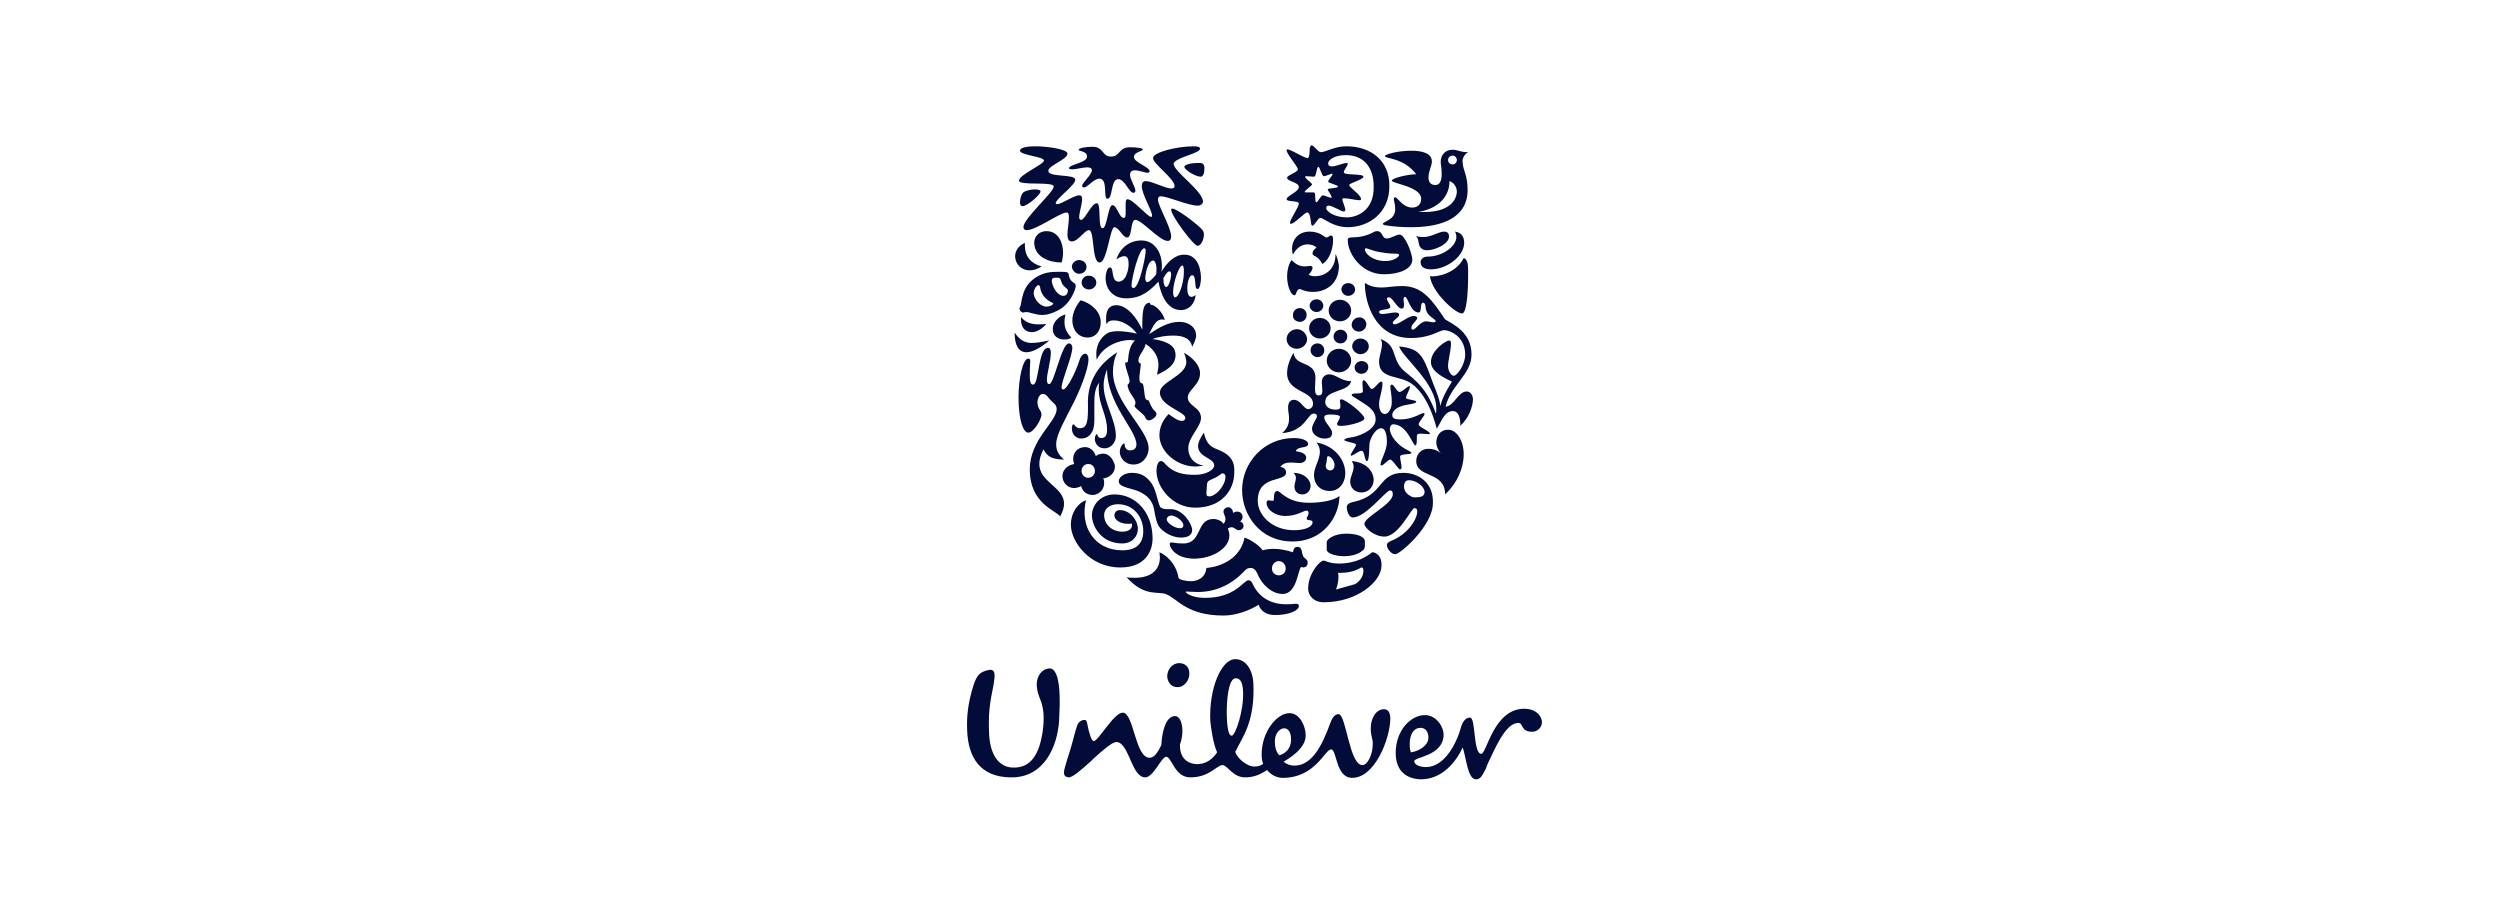 <svg xmlns="http://www.w3.org/2000/svg" width="274" height="101" viewBox="0 0 274 101" fill="none"><g clip-path="url(#clip0_2618_2456)"><path fill-rule="evenodd" clip-rule="evenodd" d="M167.07 77.676C168.196 77.676 168.946 78.321 169 79.127C169 79.718 168.517 80.202 167.928 80.202C166.641 80.202 166.963 79.234 166.426 79.234C165.247 79.234 164.282 81.061 163.37 83.05L163.209 83.372L162.995 83.856L162.834 84.286C162.351 85.253 162.137 85.414 161.762 85.414C160.85 85.414 160.689 82.996 160.314 81.921C159.563 83.533 158.062 85.414 155.703 85.414C154.309 85.361 152.969 84.662 152.969 82.512C152.969 80.094 154.577 78.374 156.186 78.374C157.419 78.374 158.223 79.664 158.223 80.524C158.169 82.888 155.006 82.942 155.006 83.426C155.006 83.91 155.81 84.071 156.293 84.071C158.33 84.071 159.671 81.438 160.153 79.61C160.26 79.288 160.529 78.643 161.118 78.643C161.762 78.643 161.44 82.62 162.351 82.62C162.941 82.62 163.692 77.676 167.07 77.676ZM135.329 72.248C136.401 72.194 137.259 73.215 137.366 74.828C137.58 79.127 136.133 80.846 135.382 82.405C135.543 82.996 136.562 84.017 137.527 84.017C137.902 84.017 138.331 83.856 138.438 83.695C138.331 83.426 138.277 83.157 138.277 82.674C138.277 80.202 139.94 78.159 141.334 78.159C142.46 78.159 143.103 79.61 143.103 80.578C143.103 81.706 142.138 82.62 140.69 83.48C140.958 83.748 141.441 83.91 141.816 83.91C143.854 83.963 144.98 81.491 145.784 79.288C145.945 78.858 146.213 78.267 146.695 78.267C147.553 78.267 147.875 83.856 149.323 83.856C149.912 83.856 150.449 82.62 150.449 81.653C150.502 80.9 150.234 80.846 150.234 79.825C150.234 78.697 150.824 77.73 151.682 77.73C152.218 77.73 152.379 78.213 152.379 78.804C152.325 81.061 150.663 85.253 148.197 85.253C146.374 85.253 146.534 82.136 145.891 82.136C145.194 82.136 144.175 85.253 140.583 85.253C139.993 85.253 139.35 84.984 138.867 84.393C138.009 84.984 137.259 85.199 136.454 85.199C135.114 85.199 134.524 83.856 133.988 83.856C133.345 83.856 132.594 85.199 130.449 85.199C128.734 85.199 128.412 82.942 127.822 82.942C127.286 82.942 126.428 85.199 125.517 85.199C124.766 85.199 124.337 84.286 123.908 83.319L123.801 83.05C123.372 82.136 122.997 81.33 122.353 81.33C121.871 81.33 120.852 82.244 119.833 83.157L119.565 83.426C118.546 84.34 117.528 85.253 117.099 85.199C116.723 85.146 116.563 84.931 116.616 84.555C116.67 84.071 117.152 82.727 117.313 82.136C117.635 81.061 117.903 79.879 118.064 79.503C118.171 79.127 118.6 78.858 118.922 78.912C119.083 78.912 119.136 79.18 119.19 79.449C119.351 80.309 119.619 81.223 119.887 81.223C120.369 81.223 122.085 78.106 123.05 78.106C124.283 78.106 124.391 83.05 125.999 83.05C126.535 83.05 126.911 82.405 127.286 81.653C127.34 80.363 127.715 78.482 128.787 78.482C129.538 78.482 129.86 80.148 129.323 81.599C129.27 83.319 130.449 83.748 131.2 83.748C131.736 83.748 132.648 83.587 133.398 82.459C132.969 81.545 132.701 79.664 132.648 79.019C132.487 75.526 133.827 72.302 135.329 72.248ZM114.686 73.323C115.329 73.108 115.598 73.43 115.866 74.183C116.187 75.311 116.187 76.816 116.08 78.912C115.919 81.814 114.418 85.307 110.718 85.199C107.501 85.146 106.107 83.103 106 80.04C105.946 78.589 106.054 77.138 106.697 75.096C107.072 74.022 107.34 73.645 108.359 73.43C109.163 73.269 109.056 74.075 108.895 75.043C108.466 77.138 108.306 78.159 108.413 80.578C108.574 83.103 109.753 84.125 111.04 84.125C113.024 84.178 113.882 82.62 114.257 80.309C114.525 78.482 114.311 77.622 114.15 77.031C114.043 76.709 113.721 76.01 113.667 75.472C113.453 74.29 114.096 73.484 114.686 73.323ZM140.797 79.825C140.476 79.772 139.725 80.148 139.725 81.276C139.725 82.19 140.047 82.62 140.208 82.781C141.28 82.459 141.548 81.599 141.494 80.9C141.494 80.309 141.173 79.825 140.797 79.825ZM155.703 79.772C154.309 79.772 154.416 81.975 154.631 82.459C155.649 82.297 156.346 81.706 156.507 81.169C156.668 80.632 156.454 79.772 155.703 79.772ZM135.382 74.344C134.685 74.398 134.363 76.601 134.471 78.912C134.578 80.416 134.792 80.632 135.007 80.632C135.382 80.632 136.347 77.891 136.24 75.741C136.186 74.774 135.918 74.29 135.382 74.344ZM129.216 72.678C129.86 72.678 130.289 73.054 130.342 73.645C130.449 74.451 129.86 75.311 129.055 75.311C128.358 75.311 128.037 74.828 127.929 74.237C127.876 73.377 128.519 72.678 129.216 72.678Z" fill="#030C38"></path><path fill-rule="evenodd" clip-rule="evenodd" d="M142.835 60.96C142.62 60.584 142.781 59.939 142.192 59.939C141.816 59.939 141.763 60.261 141.709 60.53C140.905 60.261 140.208 60.154 139.564 60.154C139.135 60.154 138.76 60.208 138.385 60.315C138.17 59.939 137.205 59.187 136.401 58.918C136.079 60.691 134.524 62.035 132.219 62.25C132.112 63.378 131.2 63.701 130.503 63.701C130.021 63.701 129.216 63.54 129.163 63.325C128.895 61.659 127.661 60.745 127.072 60.53C127.072 60.691 127.125 60.906 127.125 61.068C127.125 62.465 126.16 63.325 124.391 63.325C124.123 63.325 123.747 63.325 123.479 63.271C125.517 65.528 126.964 64.722 127.876 65.152C129.109 65.689 130.128 67.463 134.095 67.463C135.543 67.463 136.991 66.871 137.956 66.28C138.117 66.871 138.706 67.409 139.725 67.409C141.387 67.409 142.352 66.871 142.352 66.442C142.352 66.334 142.352 66.173 142.031 66.173C141.763 66.173 141.763 66.227 140.851 66.227C139.779 66.227 138.063 65.797 137.259 63.916C137.098 63.593 136.883 63.593 136.83 63.593C136.294 63.593 135.436 65.528 132.058 65.528C130.61 65.528 129.967 64.99 129.967 64.883C129.967 64.883 129.967 64.829 130.021 64.829C130.181 64.829 130.664 64.883 131.307 64.883C133.452 64.883 135.168 63.862 136.24 62.733C136.615 62.304 136.776 62.25 137.098 62.25C137.366 62.25 137.634 62.465 137.795 62.841C138.278 64.077 139.403 65.098 140.583 65.098C142.192 65.098 142.245 62.304 142.621 62.142C142.674 62.142 142.781 62.196 142.835 62.196C143.049 62.196 143.318 62.035 143.318 61.712C143.371 61.282 142.889 61.175 142.835 60.96ZM140.154 63.056C139.725 63.056 139.403 62.733 139.403 62.304C139.403 61.874 139.725 61.498 140.154 61.498C140.583 61.498 140.905 61.874 140.905 62.25C140.958 62.733 140.583 63.056 140.154 63.056Z" fill="#030C38"></path><path fill-rule="evenodd" clip-rule="evenodd" d="M134.578 55.586C134.953 55.586 135.114 55.908 135.168 56.231C135.275 56.123 135.436 56.07 135.597 56.07C135.972 56.07 136.186 56.338 136.186 56.661C136.186 56.876 136.079 57.037 135.918 57.144C136.133 57.252 136.294 57.413 136.294 57.628C136.294 57.897 136.079 58.112 135.757 58.112C135.489 58.112 135.275 57.789 135.007 57.789C134.846 57.789 134.632 57.843 134.578 57.95C134.685 58.219 134.739 58.434 134.739 58.703C134.739 60.1 132.862 61.229 130.878 61.229C128.948 61.229 128.198 60.1 128.198 59.616C128.198 59.509 128.251 59.455 128.412 59.455C128.734 59.455 128.787 59.563 129.699 59.563C131.79 59.563 131.039 56.876 133.023 56.876C133.291 56.876 133.881 57.037 134.095 57.413C134.256 57.252 134.31 57.037 134.31 56.876C134.31 56.553 134.095 56.338 134.095 56.07C134.095 55.801 134.31 55.64 134.578 55.586Z" fill="#030C38"></path><path fill-rule="evenodd" clip-rule="evenodd" d="M122.139 54.188C124.498 54.188 126.321 56.176 126.321 59.024C126.321 60.314 125.624 62.195 122.782 62.195C119.404 62.195 117.367 59.346 117.367 57.519C117.367 55.961 118.385 54.994 119.029 54.832C118.332 57.627 119.887 60.314 122.996 60.314C124.551 60.314 125.302 59.562 125.302 58.218C125.302 56.713 124.283 55.262 122.514 55.262C121.656 55.262 121.013 55.746 121.013 56.445C121.013 57.573 121.978 58.272 122.996 58.272C123.64 58.272 124.069 58.003 124.069 57.573C124.069 57.519 124.069 57.412 124.015 57.358C123.962 57.412 123.801 57.412 123.586 57.412C122.782 57.412 122.139 56.982 122.139 56.498C122.139 56.122 122.407 55.907 122.728 55.907C123.908 55.907 124.712 57.089 124.712 57.949C124.712 58.809 124.069 59.562 122.996 59.562C120.691 59.562 119.672 57.681 119.672 56.445C119.726 55.101 120.852 54.188 122.139 54.188Z" fill="#030C38"></path><path fill-rule="evenodd" clip-rule="evenodd" d="M150.395 60.527C149.912 60.904 148.733 61.763 146.749 61.763C145.677 61.763 145.248 61.441 145.087 61.441C144.872 61.441 144.658 61.656 144.443 61.871C143.961 62.408 143.371 63.376 143.371 64.504C143.371 65.256 143.961 66.009 145.087 66.009C148.733 66.009 151.414 63.752 151.414 61.978C151.467 60.957 150.824 60.527 150.395 60.527ZM148.518 64.02L146.427 64.612C146.588 64.182 146.695 63.698 146.695 63.214C146.695 63.053 146.695 62.946 146.642 62.784H146.91C148.465 62.784 149.108 62.193 149.215 62.193C149.323 62.193 149.43 62.247 149.43 62.569C149.43 62.999 149.215 63.59 148.518 64.02Z" fill="#030C38"></path><path fill-rule="evenodd" clip-rule="evenodd" d="M147.285 60.96C148.143 60.96 148.894 60.745 149.376 60.315C149.537 60.208 149.591 59.993 149.591 59.778V59.348C149.591 58.811 148.733 58.488 147.553 58.488C146.159 58.488 145.408 59.133 145.408 59.402V60.262C145.408 60.584 146.213 60.96 147.285 60.96Z" fill="#030C38"></path><path fill-rule="evenodd" clip-rule="evenodd" d="M153.826 51.824C150.985 51.824 151.735 54.242 148.411 54.995C147.821 55.102 147.607 55.317 147.607 55.586C147.607 56.07 147.875 56.715 148.25 56.715C149.698 56.715 151.896 53.759 152.325 53.759C152.486 53.759 152.647 53.759 152.647 54.189C152.647 55.264 149.537 56.661 149.537 57.413C149.537 57.843 150.609 58.81 151.735 58.81C153.29 58.81 154.684 55.694 155.006 55.694C155.274 55.694 155.328 55.855 155.328 56.07C155.328 56.929 154.255 58.595 152.432 59.294C152.057 59.455 152.004 59.616 152.004 59.724C152.004 60.154 152.486 60.745 152.915 60.745C153.451 60.745 157.044 57.628 157.044 55.156C157.151 52.845 155.381 51.824 153.826 51.824ZM155.113 54.511C154.899 54.511 154.684 54.458 154.577 54.35C154.309 54.242 153.88 53.866 153.88 53.329C153.88 52.791 154.148 52.63 154.416 52.63C155.221 52.63 156.132 53.329 156.132 53.92C156.132 54.404 155.703 54.511 155.113 54.511Z" fill="#030C38"></path><path fill-rule="evenodd" clip-rule="evenodd" d="M128.305 55.801H127.822C127.661 55.801 127.393 55.747 127.232 55.64C126.911 55.371 126.803 53.92 126.267 53.06C125.624 52.093 124.927 51.824 124.015 51.824C123.372 51.824 122.621 52.2 122.621 52.738C122.621 53.06 122.782 53.275 124.015 53.598C125.57 53.974 126.321 54.834 126.482 55.801C126.643 56.768 126.803 57.521 127.179 57.897C127.661 58.434 128.573 58.918 129.431 58.918C130.128 58.918 130.664 58.703 130.664 58.058C130.61 57.359 129.645 55.801 128.305 55.801ZM129.323 57.897C128.734 57.897 127.876 57.306 127.876 56.929C127.876 56.661 128.144 56.5 128.358 56.5C128.841 56.5 129.699 57.091 129.699 57.574C129.699 57.736 129.592 57.897 129.323 57.897Z" fill="#030C38"></path><path fill-rule="evenodd" clip-rule="evenodd" d="M139.993 53.812C139.618 53.812 139.618 54.403 139.618 54.618C139.618 54.833 139.618 54.886 139.457 54.886C139.296 54.886 139.189 54.833 139.028 54.833C138.921 54.833 138.814 54.94 138.814 55.101C138.814 55.907 139.832 56.552 140.851 56.552C142.192 56.552 142.835 55.961 143.21 55.961C143.371 55.961 143.425 56.123 143.425 56.23C143.425 56.445 143.21 56.714 143.21 56.821C143.21 57.144 143.854 56.875 143.854 57.251C143.854 57.735 143.049 58.111 141.816 58.111C139.403 58.111 137.849 56.445 137.849 54.886C137.849 51.984 140.958 52.898 140.958 51.77C140.958 51.393 140.583 51.178 140.315 51.178C140.637 50.748 141.066 50.695 141.495 50.695C141.816 50.695 142.138 50.748 142.406 50.748C142.781 50.748 143.157 50.587 143.157 50.157C143.157 49.889 142.942 49.566 142.031 49.459C142.138 48.868 143.371 49.19 143.371 48.653C143.371 48.276 142.674 48.008 141.816 48.008C138.492 48.008 136.133 50.748 136.133 53.704C136.133 56.391 138.063 59.347 141.655 59.347C145.14 59.347 146.803 56.499 146.803 54.349C146.159 54.94 144.443 55.101 143.586 55.101C141.066 55.155 140.369 53.812 139.993 53.812Z" fill="#030C38"></path><path fill-rule="evenodd" clip-rule="evenodd" d="M142.728 54.189C143.264 54.189 143.639 53.759 143.639 53.275C143.639 52.523 142.889 51.824 141.763 51.824C141.977 52.039 142.031 52.2 142.031 52.415C142.031 52.684 141.87 53.006 141.87 53.329C141.87 53.812 142.192 54.189 142.728 54.189ZM148.143 50.534C148.304 50.749 148.358 50.964 148.358 51.179C148.358 51.717 147.982 52.254 147.982 52.791C147.982 53.436 148.465 53.974 149.215 53.974C150.02 53.974 150.556 53.329 150.556 52.576C150.502 51.502 149.591 50.642 148.143 50.534ZM144.283 48.492C144.551 48.815 144.658 49.137 144.658 49.513C144.658 50.373 144.015 51.233 144.015 52.039C144.015 53.114 144.712 53.812 145.73 53.812C146.803 53.812 147.446 52.899 147.446 51.878C147.446 50.427 146.32 48.868 144.283 48.492ZM145.784 51.555C145.516 51.555 145.301 51.34 145.301 51.072C145.301 50.91 145.409 50.696 145.409 50.481C145.462 50.212 145.409 49.997 145.57 49.997C145.891 49.997 146.267 50.588 146.267 50.964C146.267 51.287 146.106 51.555 145.784 51.555Z" fill="#030C38"></path><path fill-rule="evenodd" clip-rule="evenodd" d="M133.398 49.245C132.54 48.923 132.165 48.439 131.951 47.418C131.522 48.009 131.307 48.547 131.307 48.869C131.307 50.159 133.077 50.159 133.077 51.019C133.077 51.502 132.165 52.04 130.985 52.04C129.645 52.04 128.68 51.825 127.822 50.965C127.608 50.75 127.5 50.535 127.232 50.535C126.911 50.535 126.75 51.072 126.75 51.61C126.75 53.437 128.519 55.64 130.985 55.64C134.042 55.64 135.275 53.544 135.275 51.825C135.328 50.804 135.114 49.89 133.398 49.245ZM132.54 54.404C132.272 54.404 132.219 54.297 132.219 54.028C132.219 53.867 132.272 53.544 132.272 53.276C132.272 52.631 132.54 52.684 133.184 52.362C133.666 52.147 133.827 51.878 133.988 51.878C134.149 51.878 134.31 51.986 134.31 52.255C134.31 53.222 133.237 54.404 132.54 54.404Z" fill="#030C38"></path><path fill-rule="evenodd" clip-rule="evenodd" d="M129.484 46.13C129.163 46.13 128.626 45.807 128.09 45.378C127.5 45.969 127.072 46.775 127.072 47.688C127.072 49.569 129.055 51.128 130.986 51.128C131.307 51.128 131.629 51.074 131.951 51.02C130.878 50.913 130.235 50.107 130.235 49.139C130.235 47.903 131.629 46.775 131.629 45.807C131.629 44.625 130.181 44.518 130.181 43.55C130.181 42.744 131.575 42.153 131.522 40.864C131.522 40.111 130.771 39.198 129.752 38.66C129.913 38.983 130.02 39.413 130.02 39.681C130.02 41.186 127.125 41.831 127.125 43.013C127.125 44.518 129.913 45.109 129.913 45.807C129.913 45.969 129.806 46.13 129.484 46.13Z" fill="#030C38"></path><path fill-rule="evenodd" clip-rule="evenodd" d="M158.706 47.094C159.671 47.094 160.421 48.33 160.421 49.781C160.421 51.339 159.671 53.005 158.384 54.187C158.384 51.608 155.22 52.414 155.22 50.533C155.22 49.727 155.81 49.19 156.507 49.19C157.097 49.19 157.58 49.351 157.955 49.727C157.633 49.405 157.419 48.921 157.419 48.491C157.419 47.792 157.848 47.094 158.706 47.094Z" fill="#030C38"></path><path fill-rule="evenodd" clip-rule="evenodd" d="M120.745 49.728C120.476 49.781 120.262 49.835 120.101 49.996C119.94 49.405 119.404 48.868 118.653 49.029C118.01 49.136 117.528 49.728 117.635 50.48C117.635 50.587 117.688 50.749 117.742 50.856C117.742 50.856 117.635 50.856 117.528 50.91C116.991 51.017 116.348 51.555 116.455 52.361C116.562 53.059 117.152 53.543 117.849 53.489C118.117 53.436 118.332 53.382 118.493 53.274C118.653 53.919 119.19 54.295 119.887 54.242C120.584 54.134 121.066 53.543 121.013 52.844C121.013 52.63 120.959 52.522 120.905 52.415H121.066C121.763 52.253 122.246 51.716 122.192 51.017C121.978 50.157 121.388 49.62 120.745 49.728ZM119.35 52.361C118.922 52.415 118.6 52.092 118.546 51.716C118.493 51.286 118.761 50.91 119.19 50.856C119.619 50.802 119.94 51.125 119.994 51.501C120.048 51.931 119.779 52.307 119.35 52.361Z" fill="#030C38"></path><path fill-rule="evenodd" clip-rule="evenodd" d="M155.489 46.505C155.489 46.236 156.132 45.591 156.132 45.376C156.132 45.322 156.078 45.269 156.025 45.269C155.757 45.269 154.845 45.967 153.505 45.967C152.969 45.967 152.593 45.913 152.593 45.483C152.593 45.107 152.915 44.785 153.451 44.57C154.041 44.301 155.221 44.301 155.221 44.032C155.221 43.818 154.095 43.818 154.095 43.603C154.095 43.334 154.524 42.689 154.524 42.42C154.524 42.42 154.524 42.313 154.47 42.313C154.255 42.313 153.719 42.958 153.398 42.958C153.076 42.958 152.808 42.152 152.54 42.152C152.486 42.152 152.379 42.205 152.379 42.367C152.379 42.689 152.54 43.28 152.54 44.086C152.54 44.785 152.164 45.376 151.789 45.376C151.307 45.376 151.146 44.785 151.146 44.301C151.146 43.603 151.521 42.797 151.521 42.044C151.521 41.883 151.467 41.829 151.36 41.829C151.092 41.829 150.663 42.635 150.341 42.635C150.127 42.635 149.752 41.668 149.43 41.668C149.376 41.668 149.323 41.829 149.323 42.044C149.323 42.313 149.376 42.689 149.376 42.85C149.376 43.065 149.108 43.119 148.787 43.119C148.572 43.119 148.143 43.119 148.143 43.28C148.143 43.441 148.572 43.603 148.947 43.871C149.644 44.355 150.77 44.839 150.77 45.967C150.77 46.988 149.323 47.687 148.304 47.902C147.821 47.956 147.339 48.063 147.339 48.224C147.339 48.439 148.626 48.493 148.626 48.762C148.626 48.923 148.036 49.675 148.036 49.89C148.036 49.944 148.09 49.944 148.09 49.944C148.304 49.944 148.947 49.407 149.215 49.407C149.591 49.407 149.537 50.535 149.805 50.535C150.127 50.535 150.02 48.869 150.127 48.439C150.341 47.687 150.878 46.934 151.36 46.934C151.95 46.934 152.004 47.956 152.004 48.439C152.004 49.407 151.307 50.428 151.307 50.911C151.307 50.965 151.36 51.019 151.414 51.019C151.628 51.019 152.111 50.374 152.379 50.374C152.647 50.374 153.237 51.449 153.451 51.449C153.558 51.449 153.612 51.341 153.612 51.234C153.612 50.911 153.451 50.374 153.451 50.051C153.451 49.675 154.684 49.89 154.684 49.621C154.684 49.514 154.148 49.299 153.827 49.084C153.129 48.654 152.325 47.74 152.325 46.988C152.325 46.719 152.486 46.505 152.701 46.505C154.202 46.505 154.845 48.815 155.113 48.815C155.381 48.815 155.221 47.794 155.328 47.633C155.381 47.579 155.542 47.526 155.703 47.526C155.971 47.526 156.293 47.579 156.507 47.579C156.668 47.579 156.722 47.579 156.722 47.526C156.668 47.203 155.489 46.827 155.489 46.505Z" fill="#030C38"></path><path fill-rule="evenodd" clip-rule="evenodd" d="M149.537 45.861C149.537 45.378 147.446 43.765 147.017 43.765C146.91 43.765 146.856 43.819 146.856 43.927C146.856 44.088 146.91 44.303 146.91 44.464C146.91 44.84 146.749 44.894 146.374 44.894C145.945 44.894 145.248 44.733 145.248 44.034C145.248 42.691 147.821 43.013 148.089 41.777C146.963 41.777 146.427 41.025 145.677 41.025C145.408 41.025 144.872 41.186 144.872 41.885C144.872 42.099 144.926 42.476 144.926 42.798C144.926 43.12 144.872 43.336 144.497 43.336C144.175 43.336 144.122 42.959 144.122 42.529C144.122 42.153 144.175 41.723 144.175 41.455C144.175 39.466 141.977 40.272 141.762 38.66C141.226 39.627 141.065 40.326 141.065 40.917C141.065 43.013 143.907 42.798 143.907 44.249C143.907 44.625 143.639 44.84 143.371 44.84C142.888 44.84 142.567 43.819 141.816 43.819C141.441 43.819 141.173 44.088 141.173 44.679C141.173 45.109 141.28 45.431 141.28 45.861C141.28 46.721 140.905 47.097 140.529 47.473C143.103 47.258 143.264 45.324 144.014 45.324C144.229 45.324 144.336 45.485 144.336 45.593C144.336 45.915 143.8 46.452 143.8 46.99C143.8 47.688 144.604 48.065 145.14 48.065C145.784 48.065 145.998 47.85 145.998 47.42C145.998 46.936 145.14 46.291 145.14 45.754C145.14 45.485 145.408 45.431 145.784 45.431C146.588 45.431 146.856 45.539 146.856 45.7C146.856 45.915 146.534 46.345 146.534 46.452C146.534 46.506 146.588 46.667 146.749 46.667C147.339 46.775 149.537 46.291 149.537 45.861Z" fill="#030C38"></path><path fill-rule="evenodd" clip-rule="evenodd" d="M122.46 38.605C122.085 39.304 121.978 40.218 121.978 40.755C121.978 44.033 125.892 47.096 125.892 49.138C125.892 49.944 125.302 50.912 124.23 50.912C123.265 50.912 122.729 50.16 122.729 49.515C122.729 49.031 123.05 48.601 123.211 48.601C123.265 48.601 123.265 48.655 123.265 48.762C123.265 49.031 123.479 49.407 123.908 49.353C124.337 49.353 124.552 49.085 124.552 48.709C124.552 47.096 121.335 44.302 121.335 40.486C121.174 40.916 120.959 41.454 120.959 42.26C120.959 44.087 122.3 46.022 122.3 47.795C122.3 48.493 121.763 49.138 121.066 49.138C120.262 49.138 119.994 48.493 119.994 48.117C119.994 47.849 120.101 47.58 120.209 47.58C120.316 47.58 120.262 48.01 120.691 48.01C121.174 48.01 121.335 47.687 121.335 47.096C121.335 45.484 120.423 44.356 120.423 42.69C120.423 42.421 120.423 42.152 120.477 41.937C119.994 42.529 119.941 43.388 119.941 44.141V46.129C119.941 47.472 119.297 48.064 118.493 48.064C117.957 48.064 117.474 47.634 117.474 46.935C117.474 46.828 117.528 46.505 117.635 46.505C117.796 46.505 117.903 46.935 118.332 46.935C119.19 46.935 119.243 46.129 119.243 44.463C119.136 42.421 119.887 40.218 122.46 38.605Z" fill="#030C38"></path><path fill-rule="evenodd" clip-rule="evenodd" d="M117.152 37.637C117.421 37.637 117.528 37.905 117.528 38.12C117.528 39.034 116.348 41.721 116.348 42.473C116.348 42.581 116.402 42.688 116.509 42.688C116.992 42.688 117.957 40.592 118.278 39.571C118.439 39.034 118.707 38.765 118.922 38.765C119.136 38.765 119.297 38.98 119.297 39.41C119.297 40.431 118.332 42.903 117.474 44.515C116.831 45.805 115.758 47.632 115.758 48.653C115.758 49.191 115.866 49.728 116.616 50.373C115.383 50.319 114.847 50.158 114.364 49.245C112.273 53.329 118.225 52.953 116.187 56.607C115.812 55.962 112.863 55.263 112.863 51.448C112.863 48.17 115.812 46.235 115.812 44.838C115.812 44.569 115.705 44.354 115.437 44.139C114.793 43.602 114.793 43.172 114.257 43.172C113.882 43.172 113.453 44.032 113.882 44.784C114.043 45.053 114.15 45.214 114.15 45.429C114.15 45.966 113.292 47.417 112.702 47.417C112.112 47.417 111.63 45.913 111.63 43.548C111.63 41.452 112.112 39.303 112.702 39.303C112.863 39.303 112.917 39.41 112.917 39.571C112.917 39.84 112.863 40.324 112.863 41.184C112.863 42.097 113.078 42.151 113.238 42.151C113.882 42.151 113.775 38.12 114.847 38.12C115.115 38.12 115.169 38.389 115.169 38.658C115.169 39.571 114.74 40.915 114.74 41.613C114.74 41.99 114.847 42.097 115.008 42.097C115.544 42.043 116.348 37.637 117.152 37.637Z" fill="#030C38"></path><path fill-rule="evenodd" clip-rule="evenodd" d="M160.743 42.904C159.831 42.904 159.349 44.516 158.437 44.57C158.974 42.259 161.279 41.023 161.279 38.873C161.279 36.401 159.242 35.541 158.384 35.004C156.99 32.962 155.971 31.35 153.665 31.35C152.7 31.35 152.057 31.511 151.414 31.511C150.127 31.511 149.698 31.027 149.644 31.027C149.644 31.027 149.591 31.027 149.591 31.135C149.591 32.962 150.556 37.046 154.631 37.046C156.829 37.046 157.74 36.186 158.277 36.186C158.813 36.186 160.582 36.778 160.582 38.873C160.582 40.002 159.671 41.184 159.349 41.184C159.027 41.184 158.705 40.647 158.705 40.109C158.705 39.518 159.027 38.39 159.027 37.691C159.027 37.422 158.974 37.315 158.813 37.315C158.491 37.315 156.829 38.39 156.829 39.679C156.829 40.808 158.491 41.507 159.134 41.829C158.491 42.85 158.116 43.549 157.848 44.516C157.848 43.764 157.151 42.313 156.936 41.668C155.917 38.766 155.542 38.228 153.344 37.96C153.665 39.142 157.419 41.937 157.419 44.785C157.419 44.946 157.419 45.215 157.365 45.322C156.239 41.99 154.309 41.184 153.612 40.378C152.486 39.088 153.129 37.852 151.306 37.154C151.414 37.315 151.467 37.53 151.467 37.691C151.467 38.336 151.145 39.088 151.145 39.626C151.145 41.668 153.451 41.023 154.845 42.151C156.185 43.226 156.936 45 157.472 46.988C158.008 46.128 158.33 45.053 159.242 45.053C159.831 45.053 160.046 45.806 160.046 46.397V46.666C160.957 45.859 161.44 44.57 161.44 43.71C161.386 43.28 161.172 42.904 160.743 42.904ZM157.097 35.327C156.882 35.327 156.561 35.219 156.293 35.219C155.649 35.219 155.167 36.133 154.845 36.133C154.738 36.133 154.684 36.025 154.684 35.918C154.684 35.541 155.328 35.111 155.328 34.843C155.328 34.682 155.06 34.628 154.952 34.628C154.309 34.628 153.397 35.541 152.861 35.541C152.754 35.541 152.647 35.488 152.647 35.38C152.647 35.111 153.344 34.789 153.344 34.52C153.344 34.252 153.076 34.252 152.861 34.252C152.54 34.252 151.896 34.413 151.521 34.413C151.306 34.413 151.145 34.359 151.145 34.198C151.145 33.822 152.379 34.037 152.379 33.607C152.379 33.392 152.003 32.962 152.003 32.747C152.003 32.639 152.111 32.586 152.218 32.586C152.647 32.586 153.129 33.822 153.612 33.822C153.826 33.822 153.88 33.661 153.88 33.392C153.88 33.123 153.826 33.016 153.826 32.801C153.826 32.586 153.934 32.532 153.987 32.532C154.309 32.532 154.577 34.252 155.488 34.252C155.864 34.252 155.596 33.177 155.971 33.177C156.185 33.177 156.239 33.499 156.239 33.661C156.346 34.789 157.365 34.843 157.365 35.273C157.311 35.219 157.258 35.327 157.097 35.327Z" fill="#030C38"></path><path fill-rule="evenodd" clip-rule="evenodd" d="M144.283 32.801C144.712 32.801 145.033 33.123 145.033 33.499C145.033 33.876 144.712 34.198 144.283 34.198C143.907 34.198 143.532 33.876 143.532 33.499C143.532 33.123 143.907 32.801 144.283 32.801ZM149.215 39.572C148.84 39.572 148.465 39.894 148.465 40.27C148.465 40.7 148.84 40.969 149.215 40.969C149.644 40.969 149.966 40.647 149.966 40.217C149.966 39.841 149.644 39.572 149.215 39.572ZM146.749 38.228C145.998 38.228 145.409 38.82 145.409 39.518C145.409 40.217 145.998 40.808 146.749 40.808C147.5 40.808 148.089 40.217 148.089 39.518C148.089 38.82 147.5 38.228 146.749 38.228ZM144.39 37.637C143.961 37.637 143.639 37.96 143.639 38.39C143.639 38.82 144.015 39.142 144.39 39.142C144.819 39.142 145.14 38.82 145.14 38.39C145.14 37.96 144.819 37.637 144.39 37.637ZM149.108 38.82C149.591 38.82 150.02 38.443 150.02 37.96C150.02 37.476 149.591 37.1 149.108 37.1C148.626 37.1 148.197 37.476 148.197 37.96C148.197 38.39 148.626 38.82 149.108 38.82ZM142.138 36.079C141.548 36.079 141.012 36.562 141.012 37.154C141.012 37.745 141.495 38.228 142.138 38.228C142.728 38.228 143.264 37.745 143.264 37.154C143.21 36.562 142.728 36.079 142.138 36.079ZM146.159 36.885C146.159 37.315 146.481 37.637 146.91 37.637C147.339 37.637 147.66 37.315 147.66 36.885C147.66 36.455 147.339 36.133 146.91 36.133C146.481 36.133 146.159 36.509 146.159 36.885ZM144.658 37.1C145.301 37.1 145.837 36.616 145.837 35.971C145.837 35.327 145.301 34.843 144.658 34.843C144.015 34.843 143.478 35.327 143.478 35.971C143.478 36.562 143.961 37.1 144.658 37.1ZM148.947 36.348C149.376 36.348 149.752 35.971 149.752 35.541C149.752 35.111 149.376 34.735 148.947 34.789C148.518 34.789 148.143 35.165 148.143 35.595C148.143 36.025 148.518 36.348 148.947 36.348ZM142.46 35.273C142.889 35.273 143.21 34.95 143.21 34.52C143.21 34.09 142.889 33.768 142.46 33.768C142.031 33.768 141.709 34.09 141.709 34.52C141.655 34.95 142.031 35.273 142.46 35.273ZM146.856 35.219C147.553 35.219 148.089 34.682 148.089 34.037C148.089 33.392 147.553 32.855 146.856 32.855C146.159 32.855 145.623 33.392 145.623 34.037C145.623 34.682 146.159 35.219 146.856 35.219ZM147.768 32.425C148.197 32.425 148.518 32.102 148.518 31.726C148.518 31.35 148.197 31.027 147.768 31.027C147.339 31.027 147.017 31.35 147.017 31.726C147.071 32.156 147.392 32.425 147.768 32.425Z" fill="#030C38"></path><path fill-rule="evenodd" clip-rule="evenodd" d="M126.107 33.395C126.589 33.395 127.447 34.201 127.661 35.061C127.554 35.061 127.447 35.007 127.393 35.007C126.75 35.007 126.428 35.598 125.946 36.619C127.072 35.867 128.09 35.276 129.27 35.276C130.289 35.276 131.093 35.867 131.093 36.78C131.093 37.156 130.878 37.586 130.664 38.016C130.503 37.156 129.806 36.78 128.573 36.78C127.876 36.78 127.018 36.888 126.321 37.156C128.519 37.479 128.841 38.231 128.841 38.93C128.841 40.112 127.608 40.703 126.804 41.079C126.857 40.757 126.964 40.381 126.964 40.005C126.964 39.306 126.696 38.446 125.57 37.694C125.409 38.446 124.766 38.93 124.766 39.521C124.766 39.736 124.927 39.843 125.034 39.843C125.034 40.166 124.873 41.133 124.873 41.402C124.873 41.886 124.981 41.993 125.249 42.047C125.409 42.477 125.409 43.229 125.517 43.605C125.57 43.82 125.731 43.874 125.892 43.874C126.053 44.25 126.267 44.841 126.589 45.056C126.643 45.11 126.75 45.271 126.75 45.379C126.75 45.701 126.214 46.077 125.892 46.077C125.785 46.077 125.624 46.023 125.463 45.647C125.356 45.379 124.391 44.787 124.337 44.465C124.391 44.411 124.444 44.304 124.444 44.142C124.444 43.605 123.587 43.014 123.587 42.154C123.694 42.1 123.801 41.939 123.801 41.778C123.801 41.294 123.318 40.381 123.318 39.736C123.533 39.736 123.64 39.736 123.64 39.413C123.694 38.769 123.801 37.855 124.391 37.318C124.23 37.318 124.069 37.264 123.855 37.264C122.675 37.264 120.906 37.909 120.209 39.413C120.155 39.199 120.155 38.984 120.155 38.769C120.155 37.533 120.906 36.727 121.495 36.458C121.764 36.35 122.139 36.297 122.514 36.297C123.158 36.297 123.855 36.404 124.605 36.565C123.962 35.705 122.943 35.114 122.085 35.114C121.71 35.114 121.388 35.222 121.281 35.544C121.227 35.383 121.227 35.114 121.227 34.899C121.227 33.986 121.549 33.448 122.353 33.448C123.533 33.448 124.605 34.846 125.195 36.135V35.974C125.195 34.147 125.249 33.233 125.999 33.18L126.107 33.395Z" fill="#030C38"></path><path fill-rule="evenodd" clip-rule="evenodd" d="M111.201 36.456C111.201 37.907 111.683 38.606 112.488 38.606C113.131 38.606 113.989 38.176 115.008 37.316C114.203 37.477 113.614 37.585 113.078 37.585C112.381 37.585 111.791 37.316 111.201 36.456ZM116.777 34.468C116.295 34.575 115.383 35.113 115.383 36.08C115.383 36.779 115.919 37.209 116.616 37.209C116.992 37.209 117.26 37.155 117.42 36.993C116.884 36.456 116.67 35.919 116.67 35.328C116.67 34.951 116.723 34.683 116.777 34.468ZM118.439 32.909C118.01 33.393 117.528 34.253 117.528 35.113C117.528 36.134 118.171 36.993 119.19 36.993C120.155 36.993 120.638 36.187 120.638 35.381C120.691 34.092 119.458 33.178 118.439 32.909ZM111.898 34.736V35.005C111.898 35.919 112.381 36.402 113.078 36.402C113.56 36.402 114.15 36.134 114.686 35.489C114.472 35.542 114.203 35.542 113.989 35.542C113.185 35.596 112.381 35.381 111.898 34.736ZM115.866 29.792C115.222 29.792 114.418 29.846 113.56 30.384C111.844 31.458 112.059 33.178 111.791 33.662C111.737 33.715 111.737 33.769 111.737 33.877C111.737 34.038 111.952 34.253 112.112 34.253C112.273 34.253 112.381 34.199 112.434 34.199C112.917 34.199 113.453 34.522 114.257 34.522C114.74 34.522 115.276 34.36 115.919 34.038C117.367 33.339 117.903 31.62 117.903 31.351C117.903 30.975 117.581 31.028 117.367 30.706C117.099 30.384 117.206 30.061 117.045 29.9C116.938 29.792 116.67 29.792 116.295 29.792H115.866ZM114.686 33.608C114.043 33.608 113.292 32.802 113.292 32.103C113.292 31.727 113.614 31.243 113.828 31.243C113.882 31.243 113.935 31.297 113.989 31.458C114.096 32.372 114.74 32.909 115.329 33.178C115.383 33.232 115.437 33.232 115.437 33.285C115.383 33.447 115.008 33.608 114.686 33.608ZM117.045 31.834C117.045 32.103 116.884 32.426 116.563 32.426C115.866 32.426 115.329 31.405 115.276 30.814C115.276 30.437 115.49 30.437 115.812 30.437C115.973 30.437 116.026 30.437 116.134 30.491C116.295 30.599 116.295 30.975 116.509 31.243C116.67 31.458 117.045 31.673 117.045 31.834ZM118.546 30.975C118.546 31.405 118.922 31.727 119.351 31.727C119.78 31.727 120.155 31.405 120.155 30.975C120.155 30.545 119.78 30.222 119.351 30.222C118.922 30.169 118.546 30.545 118.546 30.975ZM118.278 30.007C118.707 30.007 119.083 29.685 119.083 29.255C119.083 28.825 118.707 28.503 118.278 28.503C117.849 28.503 117.474 28.825 117.474 29.255C117.528 29.631 117.849 30.007 118.278 30.007ZM112.863 29.631C113.56 29.631 114.15 29.201 114.15 29.201C112.97 28.879 112.327 28.073 112.327 26.944V26.622C111.576 26.944 111.255 27.535 111.255 28.127C111.308 29.04 112.005 29.631 112.863 29.631ZM116.348 28.771C116.455 28.449 116.509 28.073 116.509 27.643C116.509 26.729 116.08 25.332 114.686 25.332C113.882 25.332 113.346 25.923 113.346 26.622C113.399 28.18 115.008 28.771 116.348 28.771Z" fill="#030C38"></path><path fill-rule="evenodd" clip-rule="evenodd" d="M160.421 28.285C159.563 30.004 157.419 30.381 156.722 30.273C156.936 32.047 159.563 34.411 160.26 34.357C160.743 34.304 160.904 32.047 160.904 30.273C160.904 29.252 160.957 28.446 160.421 28.285ZM160.475 26.619C160.475 25.974 160.207 25.49 159.456 25.383C159.563 25.544 159.617 25.705 159.617 25.974C159.617 26.995 158.116 28.123 156.454 28.123C155.864 28.123 155.649 28.553 155.703 28.768C155.703 29.306 156.186 29.521 156.883 29.521C158.759 29.467 160.475 27.962 160.475 26.619Z" fill="#030C38"></path><path fill-rule="evenodd" clip-rule="evenodd" d="M156.454 27.425C157.204 27.425 158.813 26.78 158.813 25.92C158.813 25.651 158.706 25.383 158.277 25.383C157.687 25.383 156.883 25.974 156.078 25.974C155.81 25.974 155.489 25.974 155.167 25.866C155.489 26.081 155.435 26.619 155.596 26.995C155.864 27.425 156.186 27.425 156.454 27.425Z" fill="#030C38"></path><path fill-rule="evenodd" clip-rule="evenodd" d="M146.374 27.855C146.374 29.575 145.194 30.274 144.122 30.274C143.854 30.274 143.639 30.22 143.425 30.113C143.639 29.898 143.854 29.575 143.854 29.36C143.854 29.199 143.747 29.145 143.586 29.145C143.478 29.145 143.21 29.199 142.996 29.199C142.46 29.199 142.031 28.984 141.548 28.5C141.227 28.984 141.066 29.629 141.066 30.274C141.066 31.295 141.441 32.316 141.87 32.37C142.084 32.37 142.084 31.671 142.46 31.671C142.567 31.671 142.996 31.993 143.907 31.993C145.248 31.993 146.749 31.187 146.749 29.091C146.695 28.823 146.588 28.178 146.374 27.855Z" fill="#030C38"></path><path fill-rule="evenodd" clip-rule="evenodd" d="M143.318 26.78C143.586 26.78 144.122 26.887 144.283 27.156C144.068 27.264 143.854 27.532 143.854 27.747C143.854 27.855 143.907 27.962 144.015 28.016C144.497 28.231 144.765 28.607 144.926 28.93C145.784 28.446 146.106 27.102 146.106 26.35C146.106 26.135 146.106 25.813 145.891 25.813C145.73 25.813 145.569 26.028 145.355 26.028C145.194 26.028 144.712 25.383 143.532 25.383C142.192 25.383 141.602 26.404 141.602 27.264C141.602 27.479 141.655 27.747 141.709 27.909C141.977 27.371 142.513 26.78 143.318 26.78Z" fill="#030C38"></path><path fill-rule="evenodd" clip-rule="evenodd" d="M129.752 27.914C128.787 27.914 127.929 28.72 127.286 29.795C127.34 29.58 127.34 29.365 127.34 29.15C127.34 27.645 126.535 26.355 125.088 26.355C123.908 26.355 122.782 27.054 122.353 28.451C122.46 28.344 122.889 28.075 123.211 28.075C123.586 28.075 123.694 28.398 123.694 28.935C123.694 29.257 123.64 29.687 123.479 30.064C123.265 30.708 122.836 30.87 122.621 30.87C121.71 30.87 122.139 29.311 121.656 29.311C121.281 29.311 121.174 30.171 121.174 30.493C121.174 31.568 121.871 32.697 123.425 32.697C125.088 32.697 125.999 31.891 126.964 30.87C127.179 31.998 127.768 33.986 129.431 33.986C130.342 33.986 130.985 33.234 131.039 32.321C130.932 32.428 130.771 32.535 130.557 32.535C130.235 32.535 130.128 32.052 130.128 31.622C130.128 30.923 130.342 30.171 130.664 30.171C130.825 30.171 130.932 30.279 130.985 30.816C131.039 31.192 130.985 31.676 131.254 31.676C131.522 31.676 131.629 30.87 131.629 30.386C131.575 28.989 130.985 27.86 129.752 27.914ZM124.23 31.568C124.069 31.568 124.015 31.407 124.015 31.299C124.015 30.547 124.82 27.215 125.409 27.215C125.517 27.215 125.57 27.323 125.57 27.484C125.57 28.075 124.873 31.568 124.23 31.568ZM126.696 30.117C126.214 30.655 125.945 30.923 125.731 30.923C125.624 30.923 125.517 30.708 125.517 30.493C125.517 30.117 125.785 28.559 126.374 28.559C126.589 28.559 126.75 28.989 126.75 29.365C126.75 29.687 126.75 29.902 126.696 30.117ZM127.822 31.461C127.661 31.461 127.5 31.138 127.5 30.493C127.822 29.956 127.983 29.741 128.197 29.741C128.251 29.741 128.358 29.795 128.358 30.117C128.305 30.816 128.037 31.461 127.822 31.461ZM128.787 32.589C128.68 32.589 128.573 32.428 128.573 31.998C128.573 30.977 129.216 29.096 129.591 29.096C129.699 29.096 129.752 29.365 129.752 29.634C129.806 30.762 129.27 32.589 128.787 32.589Z" fill="#030C38"></path><path fill-rule="evenodd" clip-rule="evenodd" d="M153.397 25.708C153.022 25.708 152.432 26.138 152.003 26.138C151.413 26.138 151.574 25.332 150.931 25.332C150.77 25.332 150.609 25.386 150.448 25.493C149.108 26.192 148.036 25.923 147.821 26.084C147.767 26.138 147.714 26.138 147.714 26.299C147.714 27.804 149.215 30.061 151.682 30.061C153.397 30.061 154.791 29.47 154.791 28.449C154.738 27.589 153.933 25.708 153.397 25.708ZM151.842 28.61C150.448 28.61 149.59 27.804 149.59 27.32C149.59 27.267 149.644 27.213 149.698 27.213C149.912 27.213 150.502 27.535 151.306 27.643C152.218 27.804 152.7 27.804 152.968 27.804C153.236 27.804 153.344 27.858 153.344 27.965C153.29 28.234 152.647 28.61 151.842 28.61Z" fill="#030C38"></path><path fill-rule="evenodd" clip-rule="evenodd" d="M160.904 16.679C159.939 16.679 159.831 16.41 159.188 16.41C158.437 16.41 157.901 16.948 157.901 17.754C157.901 18.022 158.008 18.452 158.008 18.99C158.008 19.634 157.901 20.279 157.311 20.279C156.775 20.279 156.561 19.903 156.561 19.473C156.561 18.721 156.936 18.184 156.936 17.7C156.936 16.786 155.864 16.518 154.684 16.518C153.29 16.518 151.789 16.894 151.789 17.109C151.789 17.431 153.773 17.216 155.22 19.097C154.309 19.097 152.54 19.527 152.54 19.796C152.54 20.118 155.757 20.441 155.757 21.784C155.757 22.644 155.06 22.751 154.791 22.751C153.719 22.751 153.183 21.623 152.915 21.623C152.861 21.623 152.754 21.677 152.754 21.784C152.754 21.945 152.915 22.429 152.915 22.913C152.915 24.149 151.574 24.256 151.574 24.525C151.574 24.632 151.628 24.632 151.789 24.686C152.754 24.847 153.773 24.901 154.684 24.901C158.116 24.901 160.85 23.826 160.85 20.817C160.85 19.151 160.314 18.613 160.314 17.807C160.207 17.539 160.421 16.948 160.904 16.679ZM156.132 23.235H155.435C157.633 22.859 158.866 21.569 158.866 19.849C159.349 20.011 159.671 20.494 159.671 21.032C159.617 22.053 158.706 23.235 156.132 23.235ZM159.188 18.022C158.92 18.022 158.706 17.807 158.706 17.539C158.706 17.27 158.92 17.055 159.188 17.055C159.456 17.055 159.671 17.27 159.671 17.539C159.671 17.807 159.456 18.022 159.188 18.022Z" fill="#030C38"></path><path fill-rule="evenodd" clip-rule="evenodd" d="M147.553 16.033C146.266 16.033 145.301 16.678 144.765 16.678C144.443 16.678 144.015 15.926 143.746 15.926C143.639 15.926 143.532 16.141 143.532 16.463V16.571C143.532 16.839 143.478 17.323 143.317 17.323C142.835 17.323 141.012 16.033 141.012 16.463C141.012 16.893 142.245 18.237 142.245 18.559C142.245 18.881 141.066 19.204 141.066 19.473C141.066 19.902 142.352 19.956 142.352 20.494C142.352 21.031 141.012 21.461 141.012 21.837C141.012 22.16 142.352 21.945 142.352 22.321C142.352 22.697 141.387 24.04 141.387 24.417C141.387 24.524 141.387 24.524 141.495 24.524C141.87 24.524 142.996 23.288 143.264 23.288C143.586 23.288 143.639 24.04 143.693 24.47C143.746 24.685 143.746 24.739 143.854 24.739C144.068 24.739 144.443 23.879 144.712 23.879C145.087 23.879 146.052 24.9 147.714 24.9C150.073 24.9 152.272 23.288 152.272 20.44C152.325 17.645 150.288 16.033 147.553 16.033ZM144.283 22.16C144.229 22.16 144.175 22.106 144.175 21.998L144.122 21.246C144.122 21.192 144.068 21.085 143.961 21.085H143.157C143.049 21.085 142.996 21.085 142.996 21.031C142.996 20.87 143.8 20.332 143.8 20.225C143.8 20.01 143.049 19.634 143.049 19.365C143.049 19.311 143.103 19.311 143.157 19.311C143.371 19.311 143.746 19.365 144.015 19.365C144.283 19.365 144.283 18.29 144.497 18.29C144.658 18.29 144.872 19.311 145.087 19.311C145.355 19.311 145.784 19.043 145.998 19.043C146.052 19.043 146.052 19.043 146.052 19.096C146.052 19.204 145.569 19.741 145.569 19.902C145.569 20.064 146.642 20.279 146.642 20.44C146.642 20.655 145.516 20.601 145.516 20.762C145.516 20.87 145.945 21.407 145.945 21.622C145.945 21.676 145.945 21.676 145.891 21.676C145.73 21.676 145.14 21.407 144.98 21.407C144.765 21.407 144.443 22.16 144.283 22.16ZM147.607 23.826C146.266 23.826 145.355 23.181 145.355 22.804C145.355 22.643 145.462 22.536 145.623 22.536C146.052 22.536 146.963 23.181 147.285 23.181C147.339 23.181 147.446 23.127 147.446 23.019C147.446 22.697 147.124 22.106 147.124 21.837C147.124 21.783 147.178 21.73 147.285 21.73C147.821 21.73 148.572 21.945 149.001 21.945C149.162 21.945 149.162 21.891 149.162 21.783C149.162 21.354 147.875 20.547 147.875 20.279C147.875 20.064 149.43 19.688 149.43 19.365C149.43 18.989 147.285 19.258 147.285 18.881C147.285 18.613 147.714 18.183 147.714 17.968C147.714 17.86 147.66 17.86 147.5 17.86C147.339 17.86 146.374 18.237 145.998 18.237C145.784 18.237 145.569 18.183 145.569 17.914C145.569 17.484 146.32 17.001 147.5 17.001C149.43 17.001 150.556 18.29 150.556 20.44C150.609 23.127 148.679 23.826 147.607 23.826Z" fill="#030C38"></path><path fill-rule="evenodd" clip-rule="evenodd" d="M127.233 21.517C127.983 21.517 130.235 22.538 131.254 22.538C131.629 22.538 131.844 22.323 131.844 22.108C131.844 20.925 128.68 18.83 128.627 17.97C128.627 17.862 128.68 17.809 128.734 17.755C129.27 17.164 131.522 16.788 131.522 16.304C131.522 16.035 131.039 16.035 130.825 16.035C129.002 16.035 126.375 16.68 126.375 17.325C126.375 17.97 128.734 19.582 128.734 20.388C128.734 20.603 128.573 20.657 128.358 20.657C127.715 20.657 126.267 19.851 125.57 19.851C125.249 19.851 125.141 20.066 125.141 20.388C125.141 21.302 126.267 23.075 126.267 23.612C126.267 23.666 126.267 23.774 126.16 23.774C125.785 23.774 124.176 21.839 123.587 21.839C123.372 21.839 123.372 22.108 123.372 22.538V23.183C123.372 23.612 123.372 23.881 123.158 23.881C122.675 23.881 122.407 22.484 121.924 22.484C121.442 22.484 121.335 25.01 120.852 25.01C120.262 25.01 120.745 22.269 120.209 22.269C119.619 22.269 118.922 24.096 118.493 24.096C118.332 24.096 118.278 23.935 118.278 23.827C118.278 23.29 118.6 22.376 118.6 21.839C118.6 21.57 118.547 21.409 118.278 21.409C117.689 21.409 116.348 22.376 115.866 22.376C115.812 22.376 115.705 22.323 115.705 22.269C115.705 21.785 117.85 20.334 117.85 19.689C117.85 19.045 114.901 19.474 114.901 18.722C114.901 18.131 116.992 17.486 116.992 16.841C116.992 16.304 114.525 16.035 113.56 16.035C112.434 16.035 111.791 16.196 111.791 16.519C111.791 17.003 114.418 17.164 114.418 17.594C114.418 18.023 111.684 19.152 111.684 19.797C111.684 20.388 115.49 19.851 115.49 20.442C115.49 21.087 112.166 23.935 112.166 24.902C112.166 25.117 112.327 25.225 112.541 25.225C113.56 25.225 116.187 23.29 116.884 23.29C117.153 23.29 117.153 23.612 117.153 23.881C117.153 24.365 116.992 25.171 116.992 25.708C116.992 26.138 117.099 26.461 117.474 26.461C118.171 26.461 118.868 25.225 119.351 25.225C119.994 25.225 119.619 28.771 120.53 28.771C121.335 28.771 121.656 24.902 122.139 24.902C122.621 24.902 123.05 26.031 123.533 26.031C124.123 26.031 123.855 24.096 124.444 24.096C125.141 24.096 127.072 26.407 127.983 26.407C128.251 26.407 128.358 26.192 128.358 25.923C128.358 24.902 126.911 22.591 126.911 21.839C126.964 21.57 127.018 21.517 127.233 21.517Z" fill="#030C38"></path><path fill-rule="evenodd" clip-rule="evenodd" d="M128.465 22.857C128.412 22.857 128.358 22.911 128.358 22.965C128.358 23.663 130.825 26.941 131.253 26.941C131.629 26.941 131.951 26.243 131.951 25.705C131.951 25.544 131.897 25.383 131.843 25.275C131.468 24.738 129.002 22.857 128.465 22.857ZM114.042 20.976C114.042 20.815 113.721 20.761 113.453 20.761C113.024 20.761 112.434 20.869 112.166 21.084C111.951 21.245 111.791 21.782 111.791 22.159C111.791 22.373 111.844 22.588 112.059 22.588C112.541 22.642 114.042 21.352 114.042 20.976ZM117.528 18.558C117.956 18.558 118.653 18.343 119.136 18.343C119.404 18.343 119.672 18.397 119.672 18.665C119.672 19.149 118.6 20.009 118.6 20.385C118.6 20.493 118.707 20.546 118.814 20.546C119.19 20.546 119.887 19.579 120.476 19.579C121.495 19.579 120.852 21.782 121.388 21.782C121.978 21.782 121.71 19.633 122.568 19.633C123.265 19.633 123.747 21.137 124.23 21.137C124.337 21.137 124.444 21.03 124.444 20.922C124.444 20.493 123.854 19.686 123.854 19.149C123.854 18.827 124.069 18.665 124.391 18.665C124.819 18.665 125.463 18.934 125.785 18.934C125.892 18.934 125.999 18.88 125.999 18.773C125.999 18.289 124.283 17.806 124.283 17.215C124.283 16.623 125.248 16.623 125.248 16.355C125.248 16.247 124.659 16.14 123.854 16.14C122.568 16.14 122.782 17.161 121.763 17.161C120.745 17.161 121.013 16.086 119.726 16.086C118.922 16.086 118.225 16.247 118.225 16.408C118.225 16.623 119.136 16.516 119.136 17.161C119.136 17.859 117.152 18.021 117.152 18.451C117.152 18.504 117.313 18.558 117.528 18.558ZM129.806 18.289C129.806 18.612 131.039 19.364 131.575 19.364C131.897 19.364 132.004 18.934 132.004 18.451C132.004 17.859 131.736 17.859 131.253 17.859C130.61 17.859 129.806 18.021 129.806 18.289Z" fill="#030C38"></path></g><defs><clipPath id="clip0_2618_2456"><rect width="63" height="69.485" fill="white" transform="translate(106 15.926)"></rect></clipPath></defs></svg>